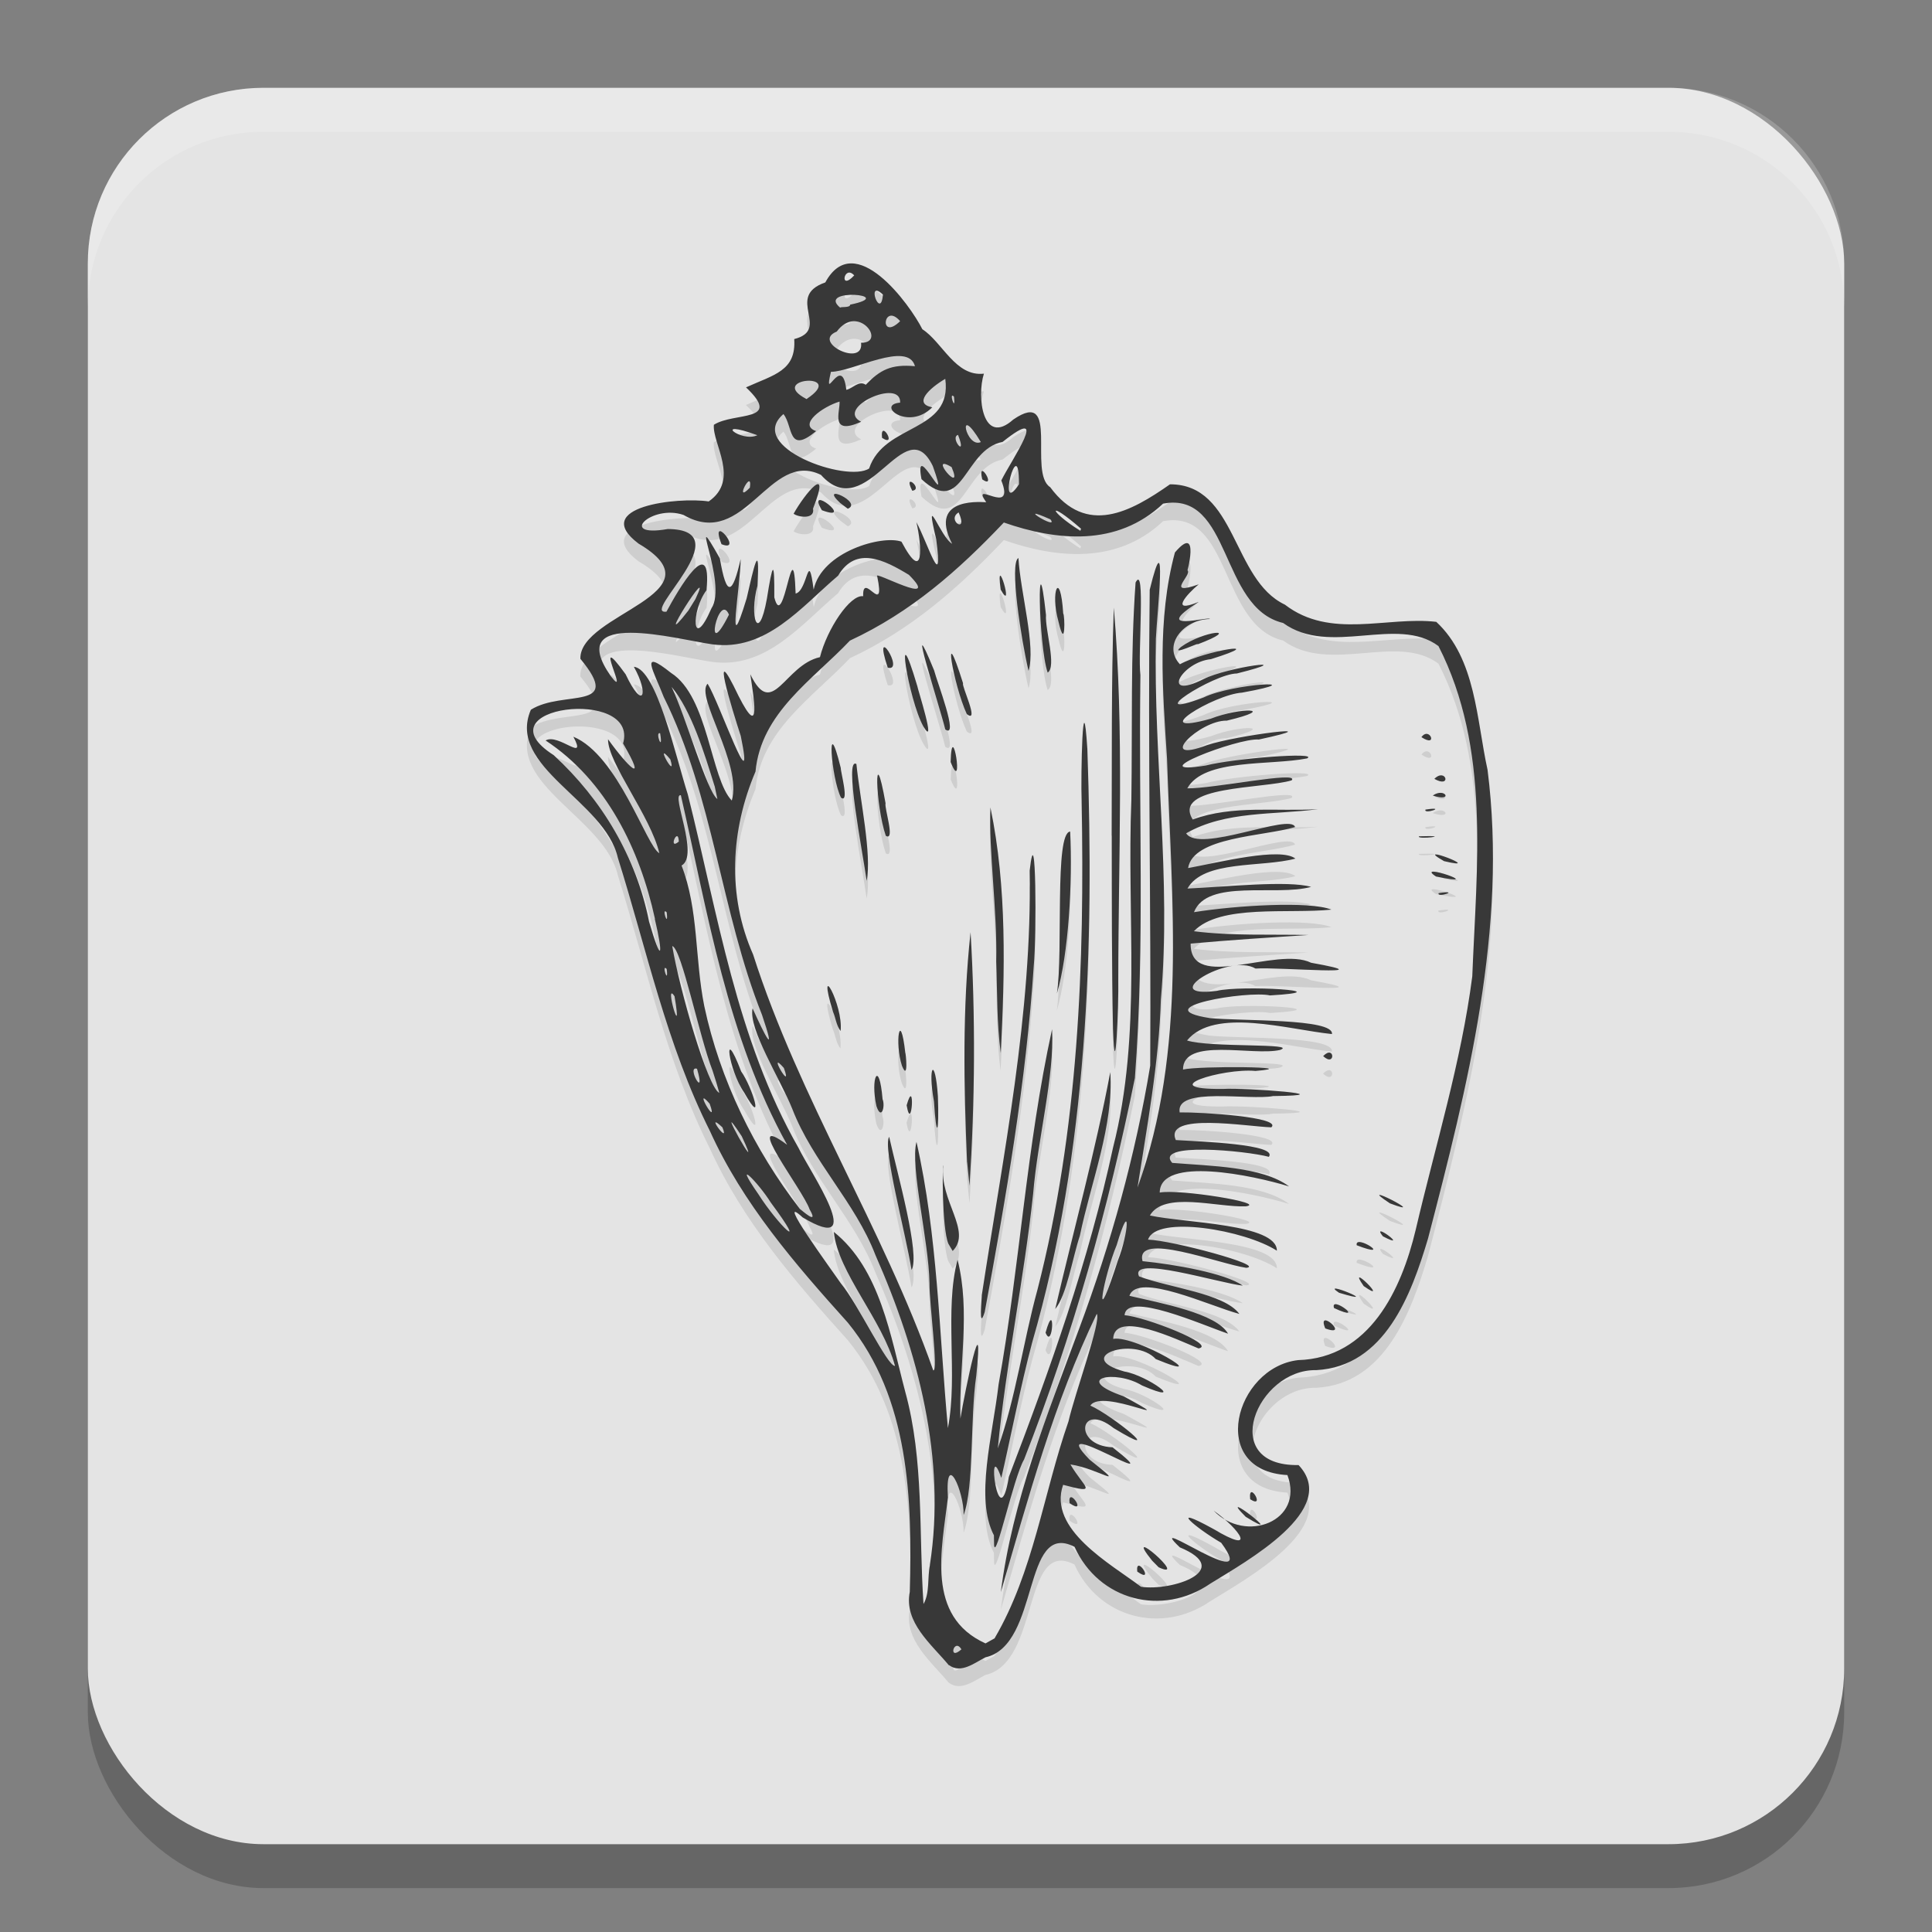 <svg xmlns="http://www.w3.org/2000/svg" width="22" height="22" version="1.1">
 <rect width="100%" height="100%" fill="#808080" stroke="none"/>
 <rect style="opacity:0.2" width="20" height="20" x="1" y="1.5" rx="2" ry="2"/>
 <rect style="fill:#e4e4e4" width="20" height="20" x="1" y="1" rx="2" ry="2"/>
 <path style="opacity:0.1" d="m 10.805,19.163 c -0.2,-0.242 -0.514,-0.488 -0.445,-0.837 0.028,-1.056 -0.002,-2.201 -0.705,-3.064 C 9.054,14.594 8.458,13.906 8.084,13.079 7.59,12.096 7.363,11.009 7.036,9.969 6.888,9.315 5.764,8.936 6.045,8.282 6.408,8.051 7.108,8.305 6.608,7.703 c -0.016,-0.515 1.63,-0.742 0.662,-1.312 -0.559,-0.422 0.454,-0.533 0.799,-0.48 0.359,-0.248 0.039,-0.659 0.059,-0.873 0.232,-0.148 0.789,-0.026 0.366,-0.426 0.317,-0.144 0.573,-0.187 0.549,-0.55 0.426,-0.109 -0.114,-0.482 0.354,-0.645 0.335,-0.619 0.967,0.257 1.105,0.533 0.229,0.148 0.377,0.543 0.701,0.506 -0.084,0.263 -0.014,0.834 0.335,0.522 0.538,-0.368 0.164,0.608 0.42,0.771 0.413,0.559 0.916,0.281 1.364,-0.033 0.757,-0.001 0.706,1.085 1.308,1.37 0.518,0.399 1.161,0.131 1.724,0.196 0.452,0.419 0.458,1.114 0.584,1.685 0.23,1.803 -0.227,3.604 -0.678,5.338 -0.189,0.633 -0.489,1.456 -1.273,1.498 -0.676,-0.014 -1.128,1.097 -0.201,1.081 0.479,0.507 -0.598,1.097 -1.005,1.35 -0.55,0.379 -1.27,0.192 -1.546,-0.419 -0.598,-0.308 -0.39,1.119 -1.014,1.258 -0.122,0.061 -0.277,0.19 -0.414,0.09 z m 0.143,-0.182 c -0.085,-0.139 -0.157,0.142 0,0 z m 0.379,-0.128 c 0.442,-0.753 0.555,-1.649 0.84,-2.467 0.073,-0.321 0.377,-1.15 0.322,-1.225 -0.487,1.008 -0.78,2.099 -1.092,3.168 0.129,-1.034 0.53,-2.022 0.891,-2.998 0.362,-0.97 0.642,-1.978 0.81,-2.997 0.011,-1.806 -0.028,-3.613 -0.006,-5.418 0.205,-0.837 0.083,0.278 0.07,0.558 -0.027,1.369 0.177,2.736 0.057,4.106 -0.019,0.709 -0.165,1.49 -0.266,2.143 0.566,-1.562 0.389,-3.261 0.336,-4.887 -0.05,-0.779 -0.115,-1.584 0.09,-2.345 0.299,-0.35 0.126,0.281 0.142,0.202 0.063,0.051 -0.269,0.301 0.129,0.161 -0.133,0.109 -0.339,0.341 -9.3e-5,0.2 -0.569,0.362 0.133,0.157 0.126,0.195 -0.301,0.005 -0.541,0.301 -0.34,0.515 0.288,-0.156 1.055,-0.278 0.353,-0.058 -0.339,0.034 -0.577,0.475 -0.084,0.227 0.276,-0.139 1.135,-0.253 0.38,-0.064 -0.268,0.002 -1.116,0.55 -0.379,0.273 0.335,-0.163 1.281,-0.208 0.438,-0.055 -0.322,0.02 -1.111,0.506 -0.357,0.297 0.339,-0.133 0.782,-0.121 0.183,0.022 -0.311,-0.007 -0.822,0.503 -0.225,0.279 0.329,-0.112 1.481,-0.256 0.59,-0.064 -0.241,-0.021 -1.375,0.42 -0.604,0.296 0.312,-0.081 1.295,-0.157 1.153,-0.081 -0.423,0.084 -1.174,-0.002 -1.364,0.341 0.287,0.006 1.289,-0.203 1.188,-0.091 -0.319,0.097 -1.367,0.059 -1.126,0.446 0.455,-0.168 0.952,-0.089 1.428,-0.118 -0.503,0.067 -1.054,0.017 -1.503,0.275 0.147,0.233 1.192,-0.237 1.24,-0.071 -0.357,0.107 -1.161,0.11 -1.218,0.467 0.357,-0.066 1.052,-0.241 1.222,-0.108 -0.385,0.104 -1.044,0.013 -1.229,0.341 0.435,-0.019 1.142,-0.095 1.408,-0.019 -0.401,0.111 -1.183,-0.097 -1.334,0.288 0.478,-0.077 1.322,-0.128 1.565,-0.029 -0.493,0.051 -1.267,-0.065 -1.566,0.246 0.432,0.055 0.87,0.033 1.305,0.043 -0.447,0.029 -0.895,0.057 -1.342,0.098 -0.005,0.559 0.975,0.024 1.372,0.218 0.892,0.159 -0.362,0.047 -0.633,0.066 -0.307,-0.183 -1.145,0.346 -0.44,0.254 0.265,-0.067 1.463,0.002 0.604,0.052 -0.25,-0.058 -1.437,0.14 -0.686,0.258 0.351,0.036 1.419,0.002 1.392,0.182 -0.499,-0.051 -1.34,-0.307 -1.65,0.073 0.261,0.084 1.279,0.028 1.059,0.108 -0.313,0.072 -1.105,-0.149 -1.105,0.223 0.186,-0.044 1.4,-0.032 0.826,0.016 -0.375,-0.035 -1.171,0.212 -0.374,0.205 0.263,-0.016 1.42,0.072 0.574,0.081 -0.266,0.053 -1.114,-0.112 -1.064,0.186 0.247,-0.004 1.17,0.054 1.044,0.17 -0.274,-0.008 -1.227,-0.174 -1.088,0.145 0.284,0.017 1.166,0.048 1.06,0.191 -0.261,-0.07 -1.309,-0.17 -1.101,0.069 0.432,0.036 1.026,0.04 1.331,0.268 -0.406,-0.125 -1.468,-0.351 -1.473,0.07 0.225,-0.043 1.232,0.121 0.98,0.157 -0.333,0.012 -0.93,-0.175 -1.092,0.104 0.392,0.086 1.449,0.094 1.446,0.401 -0.362,-0.235 -1.375,-0.41 -1.467,-0.126 0.274,0.008 1.345,0.297 1.119,0.321 -0.309,-0.044 -1.269,-0.422 -1.182,-0.076 0.364,0.037 0.94,0.136 1.142,0.279 -0.278,-0.031 -1.295,-0.351 -1.182,-0.106 0.345,0.132 0.969,0.192 1.143,0.428 -0.337,-0.089 -1.161,-0.482 -1.252,-0.206 0.349,0.082 0.992,0.198 1.123,0.431 -0.298,-0.101 -1.159,-0.488 -1.178,-0.21 0.221,0.013 1.058,0.338 0.842,0.378 -0.243,-0.1 -0.959,-0.446 -0.972,-0.109 0.263,-0.046 1.199,0.525 0.485,0.23 -0.245,-0.265 -0.952,-0.024 -0.357,0.142 0.261,0.043 0.735,0.39 0.201,0.159 -0.307,-0.188 -0.803,-0.081 -0.21,0.123 0.721,0.393 -0.246,-0.102 -0.379,0.106 0.247,0.108 0.897,0.64 0.265,0.256 -0.388,-0.309 -0.47,0.2 -0.012,0.219 0.733,0.576 -0.809,-0.421 -0.262,0.14 0.46,0.365 0.099,0.1 -0.218,0.055 0.153,0.263 0.333,0.343 -0.083,0.232 -0.178,0.507 0.54,0.899 0.887,1.161 0.347,0.053 1.071,-0.187 0.442,-0.449 -0.441,-0.417 0.937,0.578 0.471,-0.052 -0.281,-0.162 -0.63,-0.455 -0.09,-0.158 0.504,0.302 0.311,0.011 0.003,-0.209 0.366,0.381 1.038,0.12 0.841,-0.404 -0.914,-0.049 -0.598,-1.225 0.121,-1.309 0.815,-0.023 1.177,-0.802 1.34,-1.485 0.224,-0.959 0.518,-1.907 0.644,-2.885 0.049,-1.256 0.209,-2.6 -0.385,-3.761 -0.471,-0.352 -1.236,0.123 -1.769,-0.263 -0.726,-0.173 -0.585,-1.506 -1.367,-1.359 -0.524,0.495 -1.218,0.423 -1.813,0.215 -0.52,0.549 -1.059,1.022 -1.753,1.345 -0.425,0.449 -1.012,0.82 -1.075,1.491 -0.284,0.666 -0.324,1.414 -0.027,2.084 0.526,1.645 1.478,3.109 2.051,4.735 0.06,0.013 -0.045,-0.749 -0.043,-0.997 -0.008,-0.48 -0.222,-1.321 -0.148,-1.605 0.242,1.069 0.258,2.173 0.358,3.259 0.117,-0.618 -0.043,-1.341 0.11,-1.917 0.15,0.595 0.014,1.203 0.032,1.809 0.053,-0.32 0.273,-1.385 0.181,-0.488 -0.072,0.483 -0.023,1.261 -0.144,1.586 0.006,-0.271 -0.213,-0.754 -0.179,-0.2 -0.069,0.588 -0.256,1.352 0.428,1.662 l 0.107,-0.06 z m 1.623,-0.757 c -0.023,-0.209 0.212,0.15 0,0 z m 0.17,-0.124 c -0.363,-0.449 0.437,0.242 0.074,0.075 l -0.074,-0.075 z M 11.319,17.685 c -0.22,-0.419 -0.016,-1.134 0.052,-1.72 0.241,-1.342 0.317,-2.713 0.609,-4.045 0.03,0.526 -0.166,1.264 -0.215,1.869 -0.103,0.971 -0.309,1.936 -0.403,2.904 0.201,-0.56 0.289,-1.213 0.452,-1.808 0.467,-1.818 0.538,-3.702 0.503,-5.569 -0.011,-0.278 0.012,-1.417 0.065,-0.586 0.078,2.264 0.006,4.564 -0.628,6.755 -0.128,0.476 -0.268,1.189 -0.352,1.544 -0.176,-0.509 -0.033,0.716 0.086,-0.012 0.47,-1.227 0.911,-2.466 1.187,-3.752 0.33,-1.291 0.155,-2.64 0.208,-3.957 0.013,-0.825 -0.011,-1.652 0.048,-2.475 0.117,-0.226 0.023,0.795 0.055,1.055 -0.023,1.528 0.053,3.063 -0.063,4.588 -0.3,1.48 -0.71,2.936 -1.262,4.344 -0.12,0.203 -0.322,1.16 -0.341,0.976 -5e-4,-0.037 -10e-4,-0.074 -0.002,-0.11 z m 2.866,-0.213 c -0.365,-0.365 0.521,0.321 0,0 z m -2.006,-0.156 c -0.024,-0.209 0.214,0.15 0,0 z m 2.057,-0.044 c -0.025,-0.23 0.182,0.118 0,0 z m -2.33,-1.897 c 0.114,-0.408 0.085,0.212 0,0 z m 3.185,-0.048 c -0.106,-0.253 0.297,0.109 0,0 z M 11.18,14.947 c 0.244,-1.602 0.574,-3.203 0.545,-4.833 0.075,-0.667 0.079,0.76 0.047,1.077 -0.086,1.328 -0.317,2.643 -0.559,3.95 -0.074,0.23 -0.03,-0.179 -0.033,-0.195 z m 0.836,0.159 c 0.209,-0.899 0.457,-1.793 0.627,-2.698 0.041,0.605 -0.221,1.255 -0.347,1.865 -0.084,0.253 -0.15,0.678 -0.28,0.833 z m 3.175,-0.011 c -0.052,-0.159 0.388,0.178 0,0 z m 0.057,-0.174 c -0.249,-0.165 0.538,0.162 0,-2e-5 z m 0.281,-0.076 c -0.217,-0.308 0.322,0.226 0,0 z M 10.38,14.661 c -0.067,-0.42 -0.332,-1.396 -0.255,-1.516 0.096,0.429 0.356,1.347 0.255,1.516 z m 0.419,-0.299 c -0.075,-0.181 -0.068,-0.935 -0.057,-0.888 -0.049,0.394 0.331,0.746 0.106,0.971 -0.016,-0.028 -0.033,-0.055 -0.049,-0.083 z m 4.65,0.018 c -0.027,-0.138 0.438,0.168 0,0 z m 0.298,-0.102 c -0.15,-0.188 0.325,0.17 0,0 z m 0.081,-0.375 c -0.442,-0.291 0.495,0.187 0,0 z m -4.816,-0.469 c -0.037,-0.87 -0.054,-1.759 0.04,-2.619 0.057,0.959 0.05,1.927 -0.012,2.887 -0.009,-0.089 -0.018,-0.179 -0.027,-0.268 z m -0.379,-0.699 c -0.072,-0.402 0.015,-0.512 0.046,-0.052 0.015,0.421 -0.017,0.509 -0.045,0.056 z m -0.31,0.051 c 0.1,-0.351 0.059,0.338 0,0 z m -0.344,0.009 c -0.071,-0.318 0.031,-0.544 0.07,-0.078 0.033,0.077 -0.013,0.249 -0.07,0.078 z m 0.291,-0.458 c -0.087,-0.268 -0.02,-0.664 0.038,-0.147 0.005,-0.008 0.039,0.333 -0.038,0.147 z m 2.388,-2.622 c 0.004,-0.866 -0.006,-1.732 0.024,-2.597 0.121,1.407 0.051,2.832 0.051,4.245 0.006,0.26 -0.035,1.274 -0.06,0.552 -0.015,-0.733 -0.013,-1.467 -0.014,-2.2 z m 2.408,2.511 c 0.133,-0.137 0.143,0.133 0,0 z M 11.342,11.147 c 0.014,-0.571 -0.087,-1.262 -0.066,-1.754 0.191,0.916 0.164,1.869 0.118,2.798 -0.047,-0.345 -0.039,-0.696 -0.052,-1.044 z m -1.858,0.575 c -0.195,-0.64 0.12,-0.08 0.086,0.217 -0.049,-0.062 -0.055,-0.147 -0.086,-0.217 z m 2.549,-0.21 c 0.074,-0.482 -0.03,-1.828 0.151,-1.844 0.029,0.574 -0.018,1.4 -0.151,1.844 z m 4.347,-1.143 c 0.264,-0.04 -0.025,0.061 0,0 z M 9.869,10.23 C 9.821,9.889 9.609,8.815 9.752,8.9 9.795,9.317 9.928,9.923 9.869,10.23 Z m 6.483,-0.049 c -0.265,-0.174 0.62,0.129 0,-5e-6 z m 0.092,-0.175 c -0.391,-0.221 0.498,0.118 0,0 z M 10.087,9.718 C 9.967,9.37 9.947,8.576 10.084,9.347 c -0.016,0.053 0.113,0.435 0.004,0.371 z m 6.072,0.005 c 0.42,-0.013 -0.038,0.042 0,0 z m 0.073,-0.304 c 0.264,-0.04 -0.025,0.061 0,0 z M 9.577,9.283 c -0.114,-0.217 -0.171,-1.021 -0.003,-0.337 -0.002,0.045 0.1,0.409 0.003,0.337 z m 6.738,-0.024 c 0.141,-0.099 0.241,0.079 0,0 z m 0.018,-0.19 c 0.133,-0.132 0.201,0.113 0,0 z M 10.826,8.876 c 0.013,-0.533 0.159,0.401 -1.11e-4,0 z m 5.361,-0.283 c 0.094,-0.129 0.194,0.127 0,0 z M 10.515,8.471 c -0.172,-0.307 -0.336,-1.359 -0.069,-0.459 -0.001,0.017 0.225,0.719 0.069,0.459 z m 0.249,0.033 c -0.065,-0.268 -0.469,-1.507 -0.127,-0.672 0.031,0.124 0.288,0.787 0.127,0.672 z M 11.009,8.33 c -0.152,-0.329 -0.292,-1.144 -0.042,-0.349 -0.024,0.017 0.194,0.468 0.042,0.349 z m 0.703,-0.492 c -0.083,-0.353 -0.221,-1.23 -0.115,-1.285 0.023,0.395 0.201,1.013 0.115,1.285 z m 0.218,0.02 c -0.108,-0.314 -0.124,-1.618 -0.019,-0.656 -0.013,0.164 0.124,0.588 0.019,0.656 z m -1.821,-0.056 c -0.184,-0.55 0.204,0.052 0,0 z m 3.339,-0.236 c 0.256,-0.187 0.723,-0.231 0.182,-0.027 0.079,-0.049 -0.325,0.145 -0.182,0.027 z m -1.395,-0.289 c -0.098,-0.345 0.021,-0.61 0.054,-0.092 0.019,0.016 0.028,0.445 -0.054,0.092 z m -0.658,-0.364 c -0.065,-0.474 0.165,0.294 0,0 z M 10.588,18.024 C 10.777,16.815 10.455,15.594 9.969,14.492 9.737,13.888 9.255,13.431 9.021,12.825 8.885,12.486 8.518,11.914 8.57,11.682 c 0.137,0.307 0.278,0.578 0.107,0.074 C 8.207,10.576 8.125,9.28 7.556,8.134 7.446,7.847 7.269,7.567 7.641,7.862 8.067,8.133 8.091,9.067 8.332,9.315 8.453,8.898 7.91,8.124 8.057,7.986 8.189,8.196 8.603,9.402 8.433,8.58 8.337,8.283 8.066,7.404 8.409,8.125 c 0.269,0.531 0.166,-0.015 0.134,-0.247 0.253,0.525 0.388,-0.105 0.793,-0.195 0.08,-0.318 0.342,-0.715 0.492,-0.694 -0.01,-0.3 0.259,0.257 0.16,-0.226 -0.06,-0.079 0.745,0.368 0.361,-0.017 -0.28,-0.17 -0.603,-0.334 -0.806,0.009 -0.419,0.355 -0.82,0.866 -1.434,0.782 -0.393,-0.055 -1.698,-0.416 -1.155,0.362 0.234,0.304 -0.239,-0.582 0.169,-0.021 0.199,0.422 0.27,0.228 0.094,-0.085 0.259,0.025 0.478,1.029 0.614,1.453 0.343,1.363 0.553,2.786 1.261,4.026 0.128,0.268 0.803,1.241 0.047,0.791 -0.333,-0.307 0.336,0.606 0.433,0.748 0.203,0.246 0.53,0.945 0.618,0.943 -0.142,-0.525 -0.65,-1.064 -0.696,-1.526 0.529,0.424 0.646,1.19 0.812,1.816 0.217,0.787 0.154,1.614 0.209,2.421 0.073,-0.125 0.043,-0.303 0.073,-0.442 z m 2.141,-3.469 c 0.124,-0.31 0.15,-0.728 -0.013,-0.178 -0.146,0.352 -0.267,1.018 -0.026,0.297 l 0.039,-0.119 z M 8.776,13.892 c -0.141,-0.226 -0.446,-0.533 -0.141,-0.095 0.223,0.352 0.593,0.705 0.141,0.095 z m 0.443,0.079 C 9.144,13.75 8.43,12.837 8.963,13.236 8.28,12.005 8.062,10.606 7.753,9.255 c -0.118,-0.022 0.214,0.688 0.008,0.801 0.196,0.505 0.149,1.055 0.259,1.602 0.178,0.836 0.569,1.636 1.088,2.308 0.016,0.01 0.224,0.2 0.111,0.005 z M 8.474,12.641 c -0.177,-0.253 -0.254,-0.813 -0.034,-0.24 0.127,0.177 0.273,0.662 0.034,0.24 z m -0.028,0.497 c -0.371,-0.564 0.286,0.609 0,0 z m -0.22,-0.101 c -0.218,-0.205 0.093,0.225 0,0 z m -0.145,-0.269 c -0.204,-0.233 0.11,0.305 0,0 z m 0.033,-0.377 C 7.963,12.005 7.762,10.998 7.655,10.974 c 0.082,0.491 0.405,1.614 0.536,1.672 l -0.033,-0.115 z m -0.177,-0.021 c -0.129,-0.039 0.109,0.373 0,0 z m 0.989,-0.009 c -0.204,-0.233 0.11,0.305 0,0 z M 7.681,11.545 c -0.127,-0.197 0.101,0.587 0,0 z M 7.591,11.234 c -0.066,-0.071 0.024,0.2 0,0 z M 7.458,10.662 C 7.286,9.874 6.906,9.088 6.213,8.632 6.357,8.545 6.691,8.895 6.529,8.589 7.039,8.801 7.359,9.833 7.508,9.916 7.411,9.496 6.918,8.884 6.924,8.618 7.152,8.936 7.379,9.152 7.096,8.666 7.281,8.019 5.439,8.245 6.306,8.798 c 0.55,0.506 0.941,1.163 1.086,1.896 0.143,0.494 0.166,0.394 0.065,-0.032 z m 0.134,-0.073 c -0.066,-0.071 0.024,0.2 0,0 z m 0.139,-0.806 c -0.008,-0.182 -0.128,0.109 0,0 z m 0.535,-0.208 c -0.156,0.023 -0.009,-0.022 0,0 z M 8.137,9.151 C 8.019,8.772 7.875,8.295 7.647,8.021 7.812,8.364 8.048,9.213 8.169,9.299 L 8.137,9.151 Z M 7.633,8.847 c -0.2,-0.242 0.081,0.263 0,0 z M 7.517,8.55 c -0.065,-0.023 0.04,0.239 0,0 z M 8.302,7.199 c -0.118,-0.278 -0.296,0.589 0,0 z m -0.2,-0.071 c 0.192,-0.283 -0.295,-1.261 0.096,-0.57 0.077,0.454 0.145,0.412 0.237,0.008 -1.38e-4,0.299 -0.17,1.227 0.068,0.448 0.078,-0.34 0.155,-0.694 0.123,-0.143 -0.097,0.346 0.012,0.678 0.108,0.145 0.065,-0.408 0.087,-0.458 0.084,-0.014 0.109,0.426 0.215,-0.839 0.243,-0.043 0.14,-0.032 0.141,-0.53 0.205,-0.045 0.092,-0.433 0.783,-0.625 1,-0.546 0.263,0.495 0.232,0.044 0.17,-0.222 0.129,0.237 0.31,0.833 0.226,0.195 -0.141,-0.59 0.049,-0.022 0.181,0.051 -0.288,-0.557 0.387,-0.468 0.388,-0.473 -0.19,-0.272 0.341,0.179 0.172,-0.248 0.112,-0.229 0.576,-0.887 0.015,-0.439 -0.447,0.085 -0.444,0.87 -0.924,0.424 -0.092,-0.498 0.346,0.461 0.129,-0.149 -0.32,-0.66 -0.747,0.689 -1.273,0.101 -0.59,-0.293 -0.864,0.861 -1.565,0.456 -0.364,-0.126 -0.761,0.262 -0.18,0.16 0.849,0.006 -0.325,0.981 -0.015,0.941 0.134,-0.249 0.521,-0.918 0.456,-0.244 -0.181,0.24 -0.165,0.715 0.056,0.207 z m 0.115,-0.731 c -0.147,-0.381 0.263,0.103 0,0 z M 9.037,6.05 c 0.125,-0.226 0.434,-0.599 0.221,-0.058 0.025,0.124 -0.166,0.1 -0.221,0.058 z m 0.322,-0.04 c -0.194,-0.322 0.391,0.145 0,0 z m 0.21,-0.081 c -0.257,-0.238 0.264,-0.008 0.085,0.064 z m 0.819,-0.141 c -0.114,-0.222 0.133,-0.016 0,0 z m 0.797,-0.129 c -0.062,-0.266 0.177,0.12 0,0 z m -3.266,1.363 c 0.243,-0.514 -0.527,0.703 -0.081,0.131 z m 4.391,-0.801 c -0.382,-0.335 -0.382,-0.213 -0.008,0.024 z m -1.394,-0.186 c -0.145,0.089 0.117,0.257 0,0 z m 1.045,0.079 c -0.439,-0.196 0.109,0.138 0,0 z m -3.422,-0.361 c 0.034,-0.237 -0.192,0.201 0,0 z M 11.603,5.715 c 0.004,-0.627 -0.263,0.401 0,0 z m -0.767,-0.196 c -0.287,-0.173 0.147,0.343 0,0 z m -0.939,0.015 c 0.173,-0.519 0.951,-0.404 0.867,-1.02 -0.189,0.111 -0.365,0.284 -0.148,0.324 -0.273,0.274 -0.648,-0.03 -0.366,-0.053 0.013,-0.286 -0.751,0.063 -0.444,0.218 -0.361,0.161 -0.238,-0.116 -0.246,-0.23 -0.191,0.057 -0.478,0.263 -0.267,0.336 -0.325,0.272 -0.261,-0.058 -0.372,-0.194 -0.434,0.374 0.725,0.788 0.977,0.619 z m 0.147,-0.348 c -0.025,-0.23 0.182,0.118 0,0 z m 0.865,-0.034 c -0.099,0.031 0.111,0.282 0,-5e-6 z m 0.26,0.082 c -0.28,-0.468 -0.17,0.077 0,0 z m -2.545,-0.078 c -0.53,-0.195 -0.185,0.088 0,0 z M 9.184,4.744 c 0.474,-0.313 -0.463,-0.241 0,0 z m 1.679,-0.027 c -0.066,-0.071 0.024,0.2 0,0 z M 9.858,4.582 c 0.164,-0.17 0.288,-0.237 0.561,-0.212 -0.081,-0.294 -0.715,0.065 -0.957,0.064 -0.092,0.393 0.126,-0.229 0.175,0.205 0.073,-0.014 0.143,-0.112 0.222,-0.057 z m -0.053,-0.479 c 0.297,0.004 -0.034,-0.455 -0.277,-0.127 -0.294,0.118 0.313,0.415 0.277,0.127 z m 0.445,-0.246 c -0.194,-0.222 -0.241,0.236 0,0 z M 9.681,3.669 c 0.56,-0.115 -0.392,-0.194 -0.113,0.035 -0.001,-0.015 0.113,0.005 0.113,-0.035 z m 0.373,-0.115 c -0.201,-0.188 -0.024,0.305 0,0 z M 9.727,3.336 c -0.117,-0.13 -0.174,0.188 0,0 z"/>
 <path style="opacity:0.2;fill:#ffffff" d="M 3,1 C 1.892,1 1,1.892 1,3 v 0.5 c 0,-1.108 0.892,-2 2,-2 h 16 c 1.108,0 2,0.892 2,2 V 3 C 21,1.892 20.108,1 19,1 Z"/>
 <path style="fill:#383838" d="m 10.805,18.963 c -0.2,-0.242 -0.514,-0.488 -0.445,-0.837 0.028,-1.056 -0.002,-2.201 -0.705,-3.064 C 9.054,14.394 8.458,13.706 8.084,12.879 7.59,11.896 7.363,10.809 7.036,9.769 6.888,9.115 5.764,8.736 6.045,8.082 c 0.364,-0.231 1.063,0.023 0.564,-0.58 -0.016,-0.515 1.63,-0.742 0.662,-1.312 -0.559,-0.422 0.454,-0.533 0.799,-0.48 0.359,-0.248 0.039,-0.659 0.059,-0.873 0.232,-0.148 0.789,-0.026 0.366,-0.426 0.317,-0.144 0.573,-0.187 0.549,-0.55 0.426,-0.109 -0.114,-0.482 0.354,-0.645 0.335,-0.619 0.967,0.257 1.105,0.533 0.229,0.148 0.377,0.543 0.701,0.506 -0.084,0.263 -0.014,0.834 0.335,0.522 0.538,-0.368 0.164,0.608 0.42,0.771 0.413,0.559 0.916,0.281 1.364,-0.033 0.757,-0.001 0.706,1.085 1.308,1.37 0.518,0.399 1.161,0.131 1.724,0.196 0.452,0.419 0.458,1.114 0.584,1.685 0.23,1.803 -0.227,3.604 -0.678,5.338 -0.189,0.633 -0.489,1.456 -1.273,1.498 -0.676,-0.014 -1.128,1.097 -0.201,1.081 0.479,0.507 -0.598,1.097 -1.005,1.35 -0.55,0.379 -1.27,0.192 -1.546,-0.419 -0.598,-0.308 -0.39,1.119 -1.014,1.258 -0.122,0.061 -0.277,0.19 -0.414,0.09 z m 0.143,-0.182 c -0.085,-0.139 -0.157,0.142 0,0 z m 0.379,-0.128 c 0.442,-0.753 0.555,-1.649 0.84,-2.467 0.073,-0.321 0.377,-1.15 0.322,-1.225 -0.487,1.008 -0.78,2.099 -1.092,3.168 0.129,-1.034 0.53,-2.022 0.891,-2.998 0.362,-0.97 0.642,-1.978 0.81,-2.997 0.011,-1.806 -0.028,-3.613 -0.006,-5.418 0.205,-0.837 0.083,0.278 0.07,0.558 -0.027,1.369 0.177,2.736 0.057,4.106 -0.019,0.709 -0.165,1.49 -0.266,2.143 0.566,-1.562 0.389,-3.261 0.336,-4.887 -0.05,-0.779 -0.115,-1.584 0.09,-2.345 0.299,-0.35 0.126,0.281 0.142,0.202 0.063,0.051 -0.269,0.301 0.129,0.161 -0.133,0.109 -0.339,0.341 -9.3e-5,0.2 -0.569,0.362 0.133,0.157 0.126,0.195 -0.301,0.005 -0.541,0.301 -0.34,0.515 0.288,-0.156 1.055,-0.278 0.353,-0.058 -0.339,0.034 -0.577,0.475 -0.084,0.227 0.276,-0.139 1.135,-0.253 0.38,-0.064 -0.268,0.002 -1.116,0.55 -0.379,0.273 0.335,-0.163 1.281,-0.208 0.438,-0.055 -0.322,0.02 -1.111,0.506 -0.357,0.297 0.339,-0.133 0.782,-0.121 0.183,0.022 -0.311,-0.007 -0.822,0.503 -0.225,0.279 0.329,-0.112 1.481,-0.256 0.59,-0.064 -0.241,-0.021 -1.375,0.42 -0.604,0.296 0.312,-0.081 1.295,-0.157 1.153,-0.081 -0.423,0.084 -1.174,-0.002 -1.364,0.341 0.287,0.006 1.289,-0.203 1.188,-0.091 -0.319,0.097 -1.367,0.059 -1.126,0.446 0.455,-0.168 0.952,-0.089 1.428,-0.118 -0.503,0.067 -1.054,0.017 -1.503,0.275 0.147,0.233 1.192,-0.237 1.24,-0.071 -0.357,0.107 -1.161,0.11 -1.218,0.467 0.357,-0.066 1.052,-0.241 1.222,-0.108 -0.385,0.104 -1.044,0.013 -1.229,0.341 0.435,-0.019 1.142,-0.095 1.408,-0.019 -0.401,0.111 -1.183,-0.097 -1.334,0.288 0.478,-0.077 1.322,-0.128 1.565,-0.029 -0.493,0.051 -1.267,-0.065 -1.566,0.246 0.432,0.055 0.87,0.033 1.305,0.043 -0.447,0.029 -0.895,0.057 -1.342,0.098 -0.005,0.559 0.975,0.024 1.372,0.218 0.892,0.159 -0.362,0.047 -0.633,0.066 -0.307,-0.183 -1.145,0.346 -0.44,0.254 0.265,-0.067 1.463,0.002 0.604,0.052 -0.25,-0.058 -1.437,0.14 -0.686,0.258 0.351,0.036 1.419,0.002 1.392,0.182 -0.499,-0.051 -1.34,-0.307 -1.65,0.073 0.261,0.084 1.279,0.028 1.059,0.108 -0.313,0.072 -1.105,-0.149 -1.105,0.223 0.186,-0.044 1.4,-0.032 0.826,0.016 -0.375,-0.035 -1.171,0.212 -0.374,0.205 0.263,-0.016 1.42,0.072 0.574,0.081 -0.266,0.053 -1.114,-0.112 -1.064,0.186 0.247,-0.004 1.17,0.054 1.044,0.17 -0.274,-0.008 -1.227,-0.174 -1.088,0.145 0.284,0.017 1.166,0.048 1.06,0.191 -0.261,-0.07 -1.309,-0.17 -1.101,0.069 0.432,0.036 1.026,0.04 1.331,0.268 -0.406,-0.125 -1.468,-0.351 -1.473,0.07 0.225,-0.043 1.232,0.121 0.98,0.157 -0.333,0.012 -0.93,-0.175 -1.092,0.104 0.392,0.086 1.449,0.094 1.446,0.401 -0.362,-0.235 -1.375,-0.41 -1.467,-0.126 0.274,0.008 1.345,0.297 1.119,0.321 -0.309,-0.044 -1.269,-0.422 -1.182,-0.076 0.364,0.037 0.94,0.136 1.142,0.279 -0.278,-0.031 -1.295,-0.351 -1.182,-0.106 0.345,0.132 0.969,0.192 1.143,0.428 -0.337,-0.089 -1.161,-0.482 -1.252,-0.206 0.349,0.082 0.992,0.198 1.123,0.431 -0.298,-0.101 -1.159,-0.488 -1.178,-0.21 0.221,0.013 1.058,0.338 0.842,0.378 -0.243,-0.1 -0.959,-0.446 -0.972,-0.109 0.263,-0.046 1.199,0.525 0.485,0.23 -0.245,-0.265 -0.952,-0.024 -0.357,0.142 0.261,0.043 0.735,0.39 0.201,0.159 -0.307,-0.188 -0.803,-0.081 -0.21,0.123 0.721,0.393 -0.246,-0.102 -0.379,0.106 0.247,0.108 0.897,0.64 0.265,0.256 -0.388,-0.309 -0.47,0.2 -0.012,0.219 0.733,0.576 -0.809,-0.421 -0.262,0.14 0.46,0.365 0.099,0.1 -0.218,0.055 0.153,0.263 0.333,0.343 -0.083,0.232 -0.178,0.507 0.54,0.899 0.887,1.161 0.347,0.053 1.071,-0.187 0.442,-0.449 -0.441,-0.417 0.937,0.578 0.471,-0.052 -0.281,-0.162 -0.63,-0.455 -0.09,-0.158 0.504,0.302 0.311,0.011 0.003,-0.209 0.366,0.381 1.038,0.12 0.841,-0.404 -0.914,-0.049 -0.598,-1.225 0.121,-1.309 0.815,-0.023 1.177,-0.802 1.34,-1.485 0.224,-0.959 0.518,-1.907 0.644,-2.885 0.049,-1.256 0.209,-2.6 -0.385,-3.761 -0.471,-0.352 -1.236,0.123 -1.769,-0.263 -0.726,-0.173 -0.585,-1.506 -1.367,-1.359 -0.524,0.495 -1.218,0.423 -1.813,0.215 -0.52,0.549 -1.059,1.022 -1.753,1.345 -0.425,0.449 -1.012,0.82 -1.075,1.491 -0.284,0.666 -0.324,1.414 -0.027,2.084 0.526,1.645 1.478,3.109 2.051,4.735 0.06,0.013 -0.045,-0.749 -0.043,-0.997 -0.008,-0.48 -0.222,-1.321 -0.148,-1.605 0.242,1.069 0.258,2.173 0.358,3.259 0.117,-0.618 -0.043,-1.341 0.11,-1.917 0.15,0.595 0.014,1.203 0.032,1.809 0.053,-0.32 0.273,-1.385 0.181,-0.488 -0.072,0.483 -0.023,1.261 -0.144,1.586 0.006,-0.271 -0.213,-0.754 -0.179,-0.2 -0.069,0.588 -0.256,1.352 0.428,1.662 l 0.107,-0.06 z m 1.623,-0.757 c -0.023,-0.209 0.212,0.15 0,0 z m 0.17,-0.124 c -0.363,-0.449 0.437,0.242 0.074,0.075 l -0.074,-0.075 z M 11.319,17.485 c -0.22,-0.419 -0.016,-1.134 0.052,-1.72 0.241,-1.342 0.317,-2.713 0.609,-4.045 0.03,0.526 -0.166,1.264 -0.215,1.869 -0.103,0.971 -0.309,1.936 -0.403,2.904 0.201,-0.56 0.289,-1.213 0.452,-1.808 0.467,-1.818 0.538,-3.702 0.503,-5.569 -0.011,-0.278 0.012,-1.417 0.065,-0.586 0.078,2.264 0.006,4.564 -0.628,6.755 -0.128,0.476 -0.268,1.189 -0.352,1.544 -0.176,-0.509 -0.033,0.716 0.086,-0.012 0.47,-1.227 0.911,-2.466 1.187,-3.752 0.33,-1.291 0.155,-2.64 0.208,-3.957 0.013,-0.825 -0.011,-1.652 0.048,-2.475 0.117,-0.226 0.023,0.795 0.055,1.055 -0.023,1.528 0.053,3.063 -0.063,4.588 -0.3,1.48 -0.71,2.936 -1.262,4.344 -0.12,0.203 -0.322,1.16 -0.341,0.976 -5e-4,-0.037 -10e-4,-0.074 -0.002,-0.11 z m 2.866,-0.213 c -0.365,-0.365 0.521,0.321 0,0 z m -2.006,-0.156 c -0.024,-0.209 0.214,0.15 0,0 z m 2.057,-0.044 c -0.025,-0.23 0.182,0.118 0,0 z m -2.33,-1.897 c 0.114,-0.408 0.085,0.212 0,0 z m 3.185,-0.048 c -0.106,-0.253 0.297,0.109 0,0 z M 11.18,14.747 c 0.244,-1.602 0.574,-3.203 0.545,-4.833 0.075,-0.667 0.079,0.76 0.047,1.077 -0.086,1.328 -0.317,2.643 -0.559,3.95 -0.074,0.23 -0.03,-0.179 -0.033,-0.195 z m 0.836,0.159 c 0.209,-0.899 0.457,-1.793 0.627,-2.698 0.041,0.605 -0.221,1.255 -0.347,1.865 -0.084,0.253 -0.15,0.678 -0.28,0.833 z m 3.175,-0.011 c -0.052,-0.159 0.388,0.178 0,0 z m 0.057,-0.174 c -0.249,-0.165 0.538,0.162 0,-2e-5 z m 0.281,-0.076 c -0.217,-0.308 0.322,0.226 0,0 z M 10.38,14.461 c -0.067,-0.42 -0.332,-1.396 -0.255,-1.516 0.096,0.429 0.356,1.347 0.255,1.516 z m 0.419,-0.299 c -0.075,-0.181 -0.068,-0.935 -0.057,-0.888 -0.049,0.394 0.331,0.746 0.106,0.971 -0.016,-0.028 -0.033,-0.055 -0.049,-0.083 z m 4.65,0.018 c -0.027,-0.138 0.438,0.168 0,0 z m 0.298,-0.102 c -0.15,-0.188 0.325,0.17 0,0 z m 0.081,-0.375 c -0.442,-0.291 0.495,0.187 0,0 z m -4.816,-0.469 c -0.037,-0.87 -0.054,-1.759 0.04,-2.619 0.057,0.959 0.05,1.927 -0.012,2.887 -0.009,-0.089 -0.018,-0.179 -0.027,-0.268 z M 10.634,12.535 c -0.072,-0.402 0.015,-0.512 0.046,-0.052 0.015,0.421 -0.017,0.509 -0.045,0.056 z m -0.31,0.051 c 0.1,-0.351 0.059,0.338 0,0 z m -0.344,0.009 c -0.071,-0.318 0.031,-0.544 0.07,-0.078 0.033,0.077 -0.013,0.249 -0.07,0.078 z m 0.291,-0.458 c -0.087,-0.268 -0.02,-0.664 0.038,-0.147 0.005,-0.008 0.039,0.333 -0.038,0.147 z m 2.388,-2.622 c 0.004,-0.866 -0.006,-1.732 0.024,-2.597 0.121,1.407 0.051,2.832 0.051,4.245 0.006,0.26 -0.035,1.274 -0.06,0.552 -0.015,-0.733 -0.013,-1.467 -0.014,-2.2 z m 2.408,2.511 c 0.133,-0.137 0.143,0.133 0,0 z m -3.723,-1.078 c 0.014,-0.571 -0.087,-1.262 -0.066,-1.754 0.191,0.916 0.164,1.869 0.118,2.798 -0.047,-0.345 -0.039,-0.696 -0.052,-1.044 z m -1.858,0.575 c -0.195,-0.64 0.12,-0.08 0.086,0.217 -0.049,-0.062 -0.055,-0.147 -0.086,-0.217 z m 2.549,-0.21 c 0.074,-0.482 -0.03,-1.828 0.151,-1.844 0.029,0.574 -0.018,1.4 -0.151,1.844 z m 4.347,-1.143 c 0.264,-0.04 -0.025,0.061 0,0 z M 9.869,10.03 C 9.821,9.689 9.609,8.615 9.752,8.7 9.795,9.117 9.928,9.723 9.869,10.03 Z m 6.483,-0.049 c -0.265,-0.174 0.62,0.129 0,-5e-6 z m 0.092,-0.175 c -0.391,-0.221 0.498,0.118 0,0 z M 10.087,9.518 C 9.967,9.17 9.947,8.376 10.084,9.147 c -0.016,0.053 0.113,0.435 0.004,0.371 z m 6.072,0.005 c 0.42,-0.013 -0.038,0.042 0,0 z m 0.073,-0.304 c 0.264,-0.04 -0.025,0.061 0,0 z M 9.577,9.083 C 9.464,8.866 9.406,8.061 9.574,8.745 9.572,8.79 9.674,9.154 9.577,9.083 Z m 6.738,-0.024 c 0.141,-0.099 0.241,0.079 0,0 z m 0.018,-0.19 c 0.133,-0.132 0.201,0.113 0,0 z m -5.508,-0.192 c 0.013,-0.533 0.159,0.401 -1.11e-4,0 z m 5.361,-0.283 c 0.094,-0.129 0.194,0.127 0,0 z m -5.671,-0.121 c -0.172,-0.307 -0.336,-1.359 -0.069,-0.459 -0.001,0.017 0.225,0.719 0.069,0.459 z m 0.249,0.033 c -0.065,-0.268 -0.469,-1.507 -0.127,-0.672 0.031,0.124 0.288,0.787 0.127,0.672 z m 0.245,-0.175 c -0.152,-0.329 -0.292,-1.144 -0.042,-0.349 -0.024,0.017 0.194,0.468 0.042,0.349 z m 0.703,-0.492 c -0.083,-0.353 -0.221,-1.23 -0.115,-1.285 0.023,0.395 0.201,1.013 0.115,1.285 z m 0.218,0.02 c -0.108,-0.314 -0.124,-1.618 -0.019,-0.656 -0.013,0.164 0.124,0.588 0.019,0.656 z m -1.821,-0.056 c -0.184,-0.55 0.204,0.052 0,0 z m 3.339,-0.236 c 0.256,-0.187 0.723,-0.231 0.182,-0.027 0.079,-0.049 -0.325,0.145 -0.182,0.027 z m -1.395,-0.289 c -0.098,-0.345 0.021,-0.61 0.054,-0.092 0.019,0.016 0.028,0.445 -0.054,0.092 z m -0.658,-0.364 c -0.065,-0.474 0.165,0.294 0,0 z M 10.588,17.824 C 10.777,16.615 10.455,15.394 9.969,14.292 9.737,13.688 9.255,13.231 9.021,12.625 8.885,12.286 8.518,11.714 8.57,11.482 c 0.137,0.307 0.278,0.578 0.107,0.074 -0.47,-1.18 -0.551,-2.476 -1.12,-3.622 -0.11,-0.287 -0.287,-0.567 0.085,-0.271 0.426,0.271 0.449,1.204 0.691,1.453 0.121,-0.417 -0.422,-1.191 -0.275,-1.33 0.132,0.21 0.547,1.416 0.377,0.594 -0.097,-0.297 -0.368,-1.175 -0.025,-0.455 0.269,0.531 0.166,-0.015 0.134,-0.247 0.253,0.525 0.388,-0.105 0.793,-0.195 0.08,-0.318 0.342,-0.715 0.492,-0.694 -0.01,-0.3 0.259,0.257 0.16,-0.226 -0.06,-0.079 0.745,0.368 0.361,-0.017 -0.28,-0.17 -0.603,-0.334 -0.806,0.009 -0.419,0.355 -0.82,0.866 -1.434,0.782 -0.393,-0.055 -1.698,-0.416 -1.155,0.362 0.234,0.304 -0.239,-0.582 0.169,-0.021 0.199,0.422 0.27,0.228 0.094,-0.085 0.259,0.025 0.478,1.029 0.614,1.453 0.343,1.363 0.553,2.786 1.261,4.026 0.128,0.268 0.803,1.241 0.047,0.791 -0.333,-0.307 0.336,0.606 0.433,0.748 0.203,0.246 0.53,0.945 0.618,0.943 -0.142,-0.525 -0.65,-1.064 -0.696,-1.526 0.529,0.424 0.646,1.19 0.812,1.816 0.217,0.787 0.154,1.614 0.209,2.421 0.073,-0.125 0.043,-0.303 0.073,-0.442 z m 2.141,-3.469 c 0.124,-0.31 0.15,-0.728 -0.013,-0.178 -0.146,0.352 -0.267,1.018 -0.026,0.297 l 0.039,-0.119 z M 8.776,13.692 c -0.141,-0.226 -0.446,-0.533 -0.141,-0.095 0.223,0.352 0.593,0.705 0.141,0.095 z m 0.443,0.079 C 9.144,13.55 8.43,12.637 8.963,13.036 8.28,11.805 8.062,10.406 7.753,9.055 c -0.118,-0.022 0.214,0.688 0.008,0.801 0.196,0.505 0.149,1.055 0.259,1.602 0.178,0.836 0.569,1.636 1.088,2.308 0.016,0.01 0.224,0.2 0.111,0.005 z M 8.474,12.441 c -0.177,-0.253 -0.254,-0.813 -0.034,-0.24 0.127,0.177 0.273,0.662 0.034,0.24 z m -0.028,0.497 c -0.371,-0.564 0.286,0.609 0,0 z m -0.22,-0.101 c -0.218,-0.205 0.093,0.225 0,0 z m -0.145,-0.269 c -0.204,-0.233 0.11,0.305 0,0 z m 0.033,-0.377 c -0.152,-0.387 -0.353,-1.394 -0.459,-1.418 0.082,0.491 0.405,1.614 0.536,1.672 l -0.033,-0.115 z m -0.177,-0.021 c -0.129,-0.039 0.109,0.373 0,0 z m 0.989,-0.009 c -0.204,-0.233 0.11,0.305 0,0 z M 7.681,11.345 c -0.127,-0.197 0.101,0.587 0,0 z m -0.089,-0.311 c -0.066,-0.071 0.024,0.2 0,0 z M 7.458,10.462 C 7.286,9.674 6.906,8.888 6.213,8.432 c 0.144,-0.087 0.478,0.263 0.316,-0.043 C 7.039,8.601 7.359,9.633 7.508,9.716 7.411,9.296 6.918,8.684 6.924,8.418 c 0.228,0.318 0.454,0.534 0.171,0.048 0.185,-0.647 -1.657,-0.421 -0.79,0.133 0.55,0.506 0.941,1.163 1.086,1.896 0.143,0.494 0.166,0.394 0.065,-0.032 z m 0.134,-0.073 c -0.066,-0.071 0.024,0.2 0,0 z M 7.73,9.583 c -0.008,-0.182 -0.128,0.109 0,0 z m 0.535,-0.208 c -0.156,0.023 -0.009,-0.022 0,0 z M 8.137,8.951 C 8.019,8.572 7.875,8.095 7.647,7.821 7.812,8.164 8.048,9.013 8.169,9.099 l -0.031,-0.147 z m -0.504,-0.304 c -0.2,-0.242 0.081,0.263 0,0 z M 7.517,8.35 c -0.065,-0.023 0.04,0.239 0,0 z m 0.784,-1.351 c -0.118,-0.278 -0.296,0.589 0,0 z m -0.2,-0.071 c 0.192,-0.283 -0.295,-1.261 0.096,-0.57 0.077,0.454 0.145,0.412 0.237,0.008 -1.38e-4,0.299 -0.17,1.227 0.068,0.448 0.078,-0.34 0.155,-0.694 0.123,-0.143 -0.097,0.346 0.012,0.678 0.108,0.145 0.065,-0.408 0.087,-0.458 0.084,-0.014 0.109,0.426 0.215,-0.839 0.243,-0.043 0.14,-0.032 0.141,-0.53 0.205,-0.045 0.092,-0.433 0.783,-0.625 1,-0.546 0.263,0.495 0.232,0.044 0.17,-0.222 0.129,0.237 0.31,0.833 0.226,0.195 -0.141,-0.59 0.049,-0.022 0.181,0.051 -0.288,-0.557 0.387,-0.468 0.388,-0.473 -0.19,-0.272 0.341,0.179 0.172,-0.248 0.112,-0.229 0.576,-0.887 0.015,-0.439 -0.447,0.085 -0.444,0.87 -0.924,0.424 -0.092,-0.498 0.346,0.461 0.129,-0.149 -0.32,-0.66 -0.747,0.689 -1.273,0.101 -0.59,-0.293 -0.864,0.861 -1.565,0.456 -0.364,-0.126 -0.761,0.262 -0.18,0.16 0.849,0.006 -0.325,0.981 -0.015,0.941 0.134,-0.249 0.521,-0.918 0.456,-0.244 -0.181,0.24 -0.165,0.715 0.056,0.207 z m 0.115,-0.731 c -0.147,-0.381 0.263,0.103 0,0 z M 9.037,5.85 c 0.125,-0.226 0.434,-0.599 0.221,-0.058 0.025,0.124 -0.166,0.1 -0.221,0.058 z m 0.322,-0.04 c -0.194,-0.322 0.391,0.145 0,0 z m 0.21,-0.081 c -0.257,-0.238 0.264,-0.008 0.085,0.064 z m 0.819,-0.141 c -0.114,-0.222 0.133,-0.016 0,0 z m 0.797,-0.129 c -0.062,-0.266 0.177,0.12 0,0 z m -3.266,1.363 c 0.243,-0.514 -0.527,0.703 -0.081,0.131 z m 4.391,-0.801 c -0.382,-0.335 -0.382,-0.213 -0.008,0.024 z m -1.394,-0.186 c -0.145,0.089 0.117,0.257 0,0 z m 1.045,0.079 c -0.439,-0.196 0.109,0.138 0,0 z m -3.422,-0.361 c 0.034,-0.237 -0.192,0.201 0,0 z M 11.603,5.515 c 0.004,-0.627 -0.263,0.401 0,0 z m -0.767,-0.196 c -0.287,-0.173 0.147,0.343 0,0 z m -0.939,0.015 c 0.173,-0.519 0.951,-0.404 0.867,-1.02 -0.189,0.111 -0.365,0.284 -0.148,0.324 -0.273,0.274 -0.648,-0.03 -0.366,-0.053 0.013,-0.286 -0.751,0.063 -0.444,0.218 -0.361,0.161 -0.238,-0.116 -0.246,-0.23 -0.191,0.057 -0.478,0.263 -0.267,0.336 -0.325,0.272 -0.261,-0.058 -0.372,-0.194 -0.434,0.374 0.725,0.788 0.977,0.619 z m 0.147,-0.348 c -0.025,-0.23 0.182,0.118 0,0 z m 0.865,-0.034 c -0.099,0.031 0.111,0.282 0,-5e-6 z m 0.26,0.082 c -0.28,-0.468 -0.17,0.077 0,0 z m -2.545,-0.078 c -0.53,-0.195 -0.185,0.088 0,0 z M 9.184,4.544 c 0.474,-0.313 -0.463,-0.241 0,0 z m 1.679,-0.027 c -0.066,-0.071 0.024,0.2 0,0 z M 9.858,4.382 c 0.164,-0.17 0.288,-0.237 0.561,-0.212 -0.081,-0.294 -0.715,0.065 -0.957,0.064 -0.092,0.393 0.126,-0.229 0.175,0.205 0.073,-0.014 0.143,-0.112 0.222,-0.057 z m -0.053,-0.479 c 0.297,0.004 -0.034,-0.455 -0.277,-0.127 -0.294,0.118 0.313,0.415 0.277,0.127 z m 0.445,-0.246 c -0.194,-0.222 -0.241,0.236 0,0 z M 9.681,3.469 c 0.56,-0.115 -0.392,-0.194 -0.113,0.035 -0.001,-0.015 0.113,0.005 0.113,-0.035 z m 0.373,-0.115 c -0.201,-0.188 -0.024,0.305 0,0 z M 9.727,3.136 c -0.117,-0.13 -0.174,0.188 0,0 z"/>
</svg>
